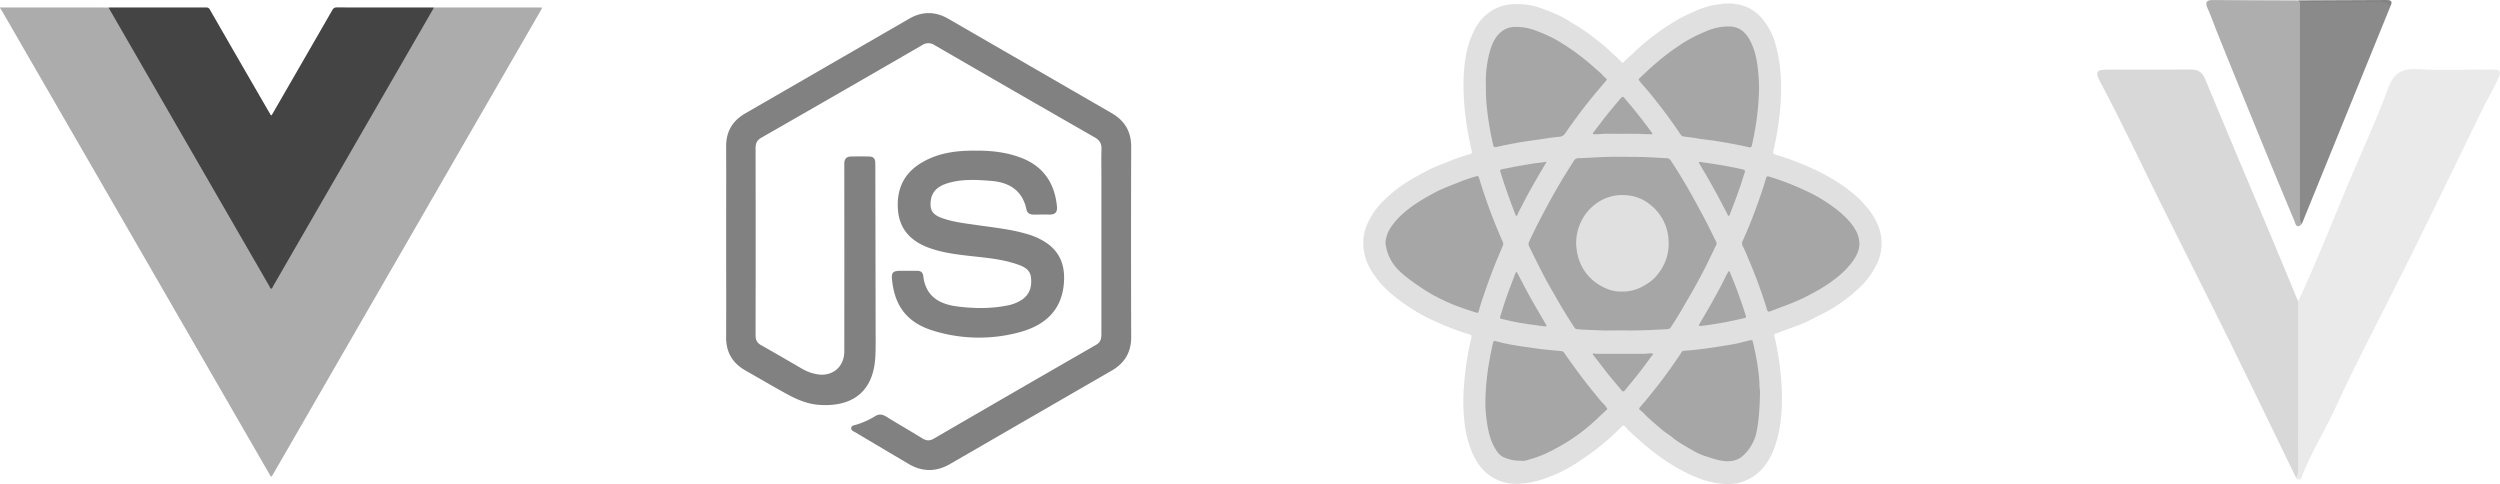 <svg id="Capa_1" data-name="Capa 1" xmlns="http://www.w3.org/2000/svg" viewBox="0 0 1786.44 345.94"><defs><style>.cls-1{fill:#acacac;}.cls-2{fill:#444;}.cls-3{fill:#e0e0e0;}.cls-4{fill:#a6a6a6;}.cls-5{fill:#818181;}.cls-6{fill:#eaeaea;}.cls-7{fill:#d8d8d8;}.cls-8{fill:#aeaeae;}.cls-9{fill:#8a8a8a;}.cls-10{fill:#838383;}</style></defs><title>brand</title><path class="cls-1" d="M364.45,149.69h75.76c2.1,0,2.11,0,1.06,1.84l-42.22,73.14-45,78q-36.81,63.78-73.63,127.54l-30.59,53c-1.29,2.24-1.3,2.24-2.56.05q-29.87-51.75-59.73-103.49-27.4-47.49-54.83-94.95L71.58,179q-7.86-13.63-15.75-27.26c-.35-.6-.76-1.17-1.15-1.75v-.32l58.26,0,19.36.05a3.88,3.88,0,0,1,1.85,1.73c6.52,11.39,13.12,22.74,19.68,34.11q8.74,15.16,17.5,30.33,10.09,17.47,20.16,35,9.73,16.84,19.46,33.68,10.77,18.68,21.54,37.33c4.91,8.53,9.87,17,14.75,25.59,1,1.72,1.46,1.73,2.48,0q7.59-13,15.09-26.13,8.76-15.18,17.51-30.34,11.93-20.7,23.89-41.37l20.91-36.2q13.11-22.71,26.2-45.44c3.11-5.41,6.25-10.8,9.37-16.2A7.67,7.67,0,0,1,364.45,149.69Z" transform="translate(-54.68 -144.35)"/><path class="cls-2" d="M364.45,149.69a2.5,2.5,0,0,1-.57,1.64L299.05,263.62q-24.63,42.64-49.25,85.3c-.36.63-.54,1.68-1.31,1.67s-.94-1.06-1.3-1.69q-50.88-88.09-101.72-176.2-6.16-10.69-12.35-21.39c-.3-.51-.55-1.05-.82-1.57.59,0,1.18-.05,1.77-.05q33.92,0,67.83,0a2.73,2.73,0,0,1,2.78,1.58Q226,188.37,247.5,225.45c1,1.74,1,1.74,2,.07q21.35-37,42.64-73.94a3.34,3.34,0,0,1,3.39-1.93Q330,149.74,364.45,149.69Z" transform="translate(-54.68 -144.35)"/><path class="cls-3" d="M1292.69,146.82c2.45.55,5,.76,7.39,1.52a29.91,29.91,0,0,1,13.52,8.94,48.62,48.62,0,0,1,9.94,19.16,103,103,0,0,1,3.64,22.68c.21,3.74.31,7.46.22,11.19a201.21,201.21,0,0,1-3.29,31.16q-1,5.43-2.23,10.81c-.3,1.35-.17,2,1.37,2.49a201,201,0,0,1,27.55,10.48,141.15,141.15,0,0,1,13.38,7.07,111,111,0,0,1,11.75,7.94,76.53,76.53,0,0,1,14.71,14.61c4.27,5.79,7.5,12.12,8.34,19.35a34,34,0,0,1-3.19,18.89,57.4,57.4,0,0,1-10.68,15.12,107.79,107.79,0,0,1-20.35,16c-5.18,3.27-10.7,5.81-16.12,8.59-5.92,3.05-12.2,5.13-18.4,7.45-2.22.82-4.37,1.79-6.66,2.4-.94.25-1.23.78-1,1.76a196.64,196.64,0,0,1,4,22.35q.78,6.48,1.19,13c.24,3.84.31,7.67.26,11.51-.17,11.69-1.63,23.19-5.86,34.17a45.83,45.83,0,0,1-8.68,14.34,32.69,32.69,0,0,1-11.54,8c-5.49,2.44-11.16,2.75-17,2.21-9.53-.88-18.32-4.29-26.72-8.55a137.76,137.76,0,0,1-23.47-15.32q-8.62-6.85-16.58-14.52c-.79-.77-1.45-1.66-2.2-2.47a1.43,1.43,0,0,0-2.4,0,185.47,185.47,0,0,1-17.25,15.41c-3.67,2.93-7.51,5.57-11.37,8.21a108,108,0,0,1-27.16,13.8c-7.37,2.44-14.81,3.89-22.61,3.4a31.46,31.46,0,0,1-14-4.56c-8-4.68-12.52-12.18-15.7-20.64a78.23,78.23,0,0,1-4.46-20.11,129.45,129.45,0,0,1-.53-20c.44-7.51,1.18-15,2.31-22.4.86-5.61,2-11.18,3.31-16.71.28-1.2.13-1.74-1.18-2.14a189.5,189.5,0,0,1-24.74-9.44,125.17,125.17,0,0,1-14.39-7.5c-3.68-2.33-7.39-4.66-10.85-7.29-6.11-4.65-11.91-9.69-16.56-15.86s-8.12-12.56-9.2-20.17a33.65,33.65,0,0,1,1.46-16,50.58,50.58,0,0,1,10.69-17.32,97.55,97.55,0,0,1,19.07-15.64c4.11-2.7,8.49-4.82,12.76-7.19,6.14-3.42,12.78-5.63,19.25-8.27a127.48,127.48,0,0,1,12.55-4.21c1.34-.4,1.71-1,1.37-2.41a225.15,225.15,0,0,1-5-29.51q-.57-5.64-.76-11.32c-.14-4.15-.15-8.29,0-12.43.55-11.54,2.36-22.83,7.75-33.22A33.59,33.59,0,0,1,1122,151.2c6.36-3.54,13-4.34,20.08-3.81a47.54,47.54,0,0,1,12.38,2.32c7.37,2.61,14.71,5.36,21.36,9.63,2.83,1.82,5.84,3.37,8.61,5.27,3.86,2.64,7.7,5.33,11.31,8.3a112.41,112.41,0,0,1,8.92,7.48c2.81,2.85,6,5.23,8.68,8.24.46.52.84.93,1.51.19,2.3-2.53,5-4.61,7.46-7a133,133,0,0,1,12.88-11.09,166.25,166.25,0,0,1,17.72-12,139.53,139.53,0,0,1,15.75-7.55,55.31,55.31,0,0,1,16.3-4,2.84,2.84,0,0,0,.74-.26Z" transform="translate(-54.68 -144.35)"/><path class="cls-4" d="M1214.85,380.43c-6.09,0-10.83.17-15.56,0-5.93-.25-11.87-.3-17.79-.88a2.27,2.27,0,0,1-1.77-1.13c-4.41-6.79-8.71-13.64-12.68-20.7-2.5-4.44-5.12-8.82-7.55-13.3-4.29-8-8.28-16.07-12.2-24.22a3.3,3.3,0,0,1,0-3c4.13-9,8.67-17.76,13.37-26.46q8.73-16.19,18.76-31.59a3.44,3.44,0,0,1,3.08-1.75c5.15-.14,10.29-.49,15.43-.74,8.89-.42,17.78-.26,26.67-.18,7,.05,14.06.59,21.09.92a3.59,3.59,0,0,1,3,1.85c4.45,6.71,8.62,13.59,12.63,20.56s7.76,14,11.49,21c2.83,5.34,5.42,10.81,8.16,16.19a2.61,2.61,0,0,1,0,2.54c-2.1,4.3-4.16,8.62-6.27,12.91-3,6.18-6.32,12.23-9.65,18.25-2.37,4.28-4.91,8.46-7.34,12.7-2.85,5-5.87,9.84-9,14.65a2.69,2.69,0,0,1-2.24,1.48C1235.57,380.15,1224.54,380.67,1214.85,380.43Z" transform="translate(-54.68 -144.35)"/><path class="cls-4" d="M1044.71,318a22.05,22.05,0,0,1,3.86-11.21c4.28-6.46,10-11.38,16.26-15.83a152.59,152.59,0,0,1,15-8.92c5.84-3.22,12.11-5.31,18.23-7.82,3.7-1.52,7.5-2.71,11.32-3.88,1.34-.42,1.84-.07,2.23,1.24A384.15,384.15,0,0,0,1125,309c1.15,2.77,2.32,5.52,3.58,8.24a3.24,3.24,0,0,1-.07,2.85c-1.69,4-3.4,7.93-5,11.92q-4.34,10.65-8,21.58c-1.39,4.13-2.86,8.24-4,12.47-.54,2-.62,2.11-2.56,1.49-7.85-2.53-15.72-5.12-23.1-8.79a115.53,115.53,0,0,1-13.4-7.36c-6.23-4.19-12.54-8.36-17.94-13.57A32.3,32.3,0,0,1,1044.71,318Z" transform="translate(-54.68 -144.35)"/><path class="cls-4" d="M1141.52,473.56a28.5,28.5,0,0,1-11.75-2.21c-2.83-1.06-4.74-3.36-6.34-5.93-3.78-6.09-5.31-12.9-6.28-19.86a92.92,92.92,0,0,1-1-16.5,181.75,181.75,0,0,1,2.31-24c.89-5.13,1.83-10.25,3-15.31.45-1.85.67-2,2.52-1.51,9.91,2.76,20.11,3.92,30.25,5.34,5.35.75,10.76,1.14,16.14,1.65a2.57,2.57,0,0,1,2,1.21c3.32,4.66,6.61,9.34,10,13.95,3.25,4.39,6.58,8.71,10,12.91,2.81,3.4,5.43,7,8.58,10.09a17.65,17.65,0,0,1,2,2.62c.55.79-.23,1.15-.64,1.54-3.92,3.73-7.79,7.49-11.92,11a130.58,130.58,0,0,1-18.71,13.31c-7.46,4.35-15.1,8.34-23.49,10.63C1146,473.17,1143.66,474,1141.52,473.56Z" transform="translate(-54.68 -144.35)"/><path class="cls-4" d="M1312.33,426c-.25,9.47-.71,17.87-2.29,26.14a31.82,31.82,0,0,1-10.25,18.23,15.21,15.21,0,0,1-9.44,3.5c-5.64.34-10.86-1.59-16.11-3.27a44.49,44.49,0,0,1-9.26-4c-5.09-3-10.42-5.69-15-9.49-2.55-2.09-5.46-3.76-8-5.95-4.33-3.82-8.87-7.4-12.85-11.6a15.7,15.7,0,0,0-1.27-1.18c-2.34-2-2.58-1.58-.26-4.25,3.64-4.21,7.14-8.54,10.59-12.9q8.25-10.46,15.65-21.54a28.2,28.2,0,0,0,2.43-3.68,2,2,0,0,1,1.83-1c11.86-.85,23.6-2.69,35.31-4.71,3.89-.68,7.65-1.88,11.5-2.69,2-.43,2-.41,2.45,1.58a184.5,184.5,0,0,1,3.78,20.3,81.31,81.31,0,0,1,.81,9.73C1311.94,421.81,1312.55,424.41,1312.33,426Z" transform="translate(-54.68 -144.35)"/><path class="cls-4" d="M1116.49,205.87a79.88,79.88,0,0,1,2.94-25.2c1.71-5.77,4.18-11.14,9.45-14.68a15.56,15.56,0,0,1,8.54-2.4,39.83,39.83,0,0,1,16.26,3.24,109.45,109.45,0,0,1,11.8,5.29,161.61,161.61,0,0,1,19.5,13c4.54,3.5,8.77,7.36,13.09,11.11,1.49,1.3,2.68,3,4.28,4.18.81.62.34,1.18-.12,1.73l-6.2,7.33c-4.15,4.88-8.11,9.92-12,15-3.72,5-7.36,10-10.86,15.09a5.32,5.32,0,0,1-4.36,2.53c-5.91.47-11.73,1.65-17.61,2.4-9.18,1.18-18.27,2.91-27.31,4.91-1.31.29-1.91,0-2.2-1.37a220.17,220.17,0,0,1-4.68-28.29A128.57,128.57,0,0,1,1116.49,205.87Z" transform="translate(-54.68 -144.35)"/><path class="cls-4" d="M1311.65,207.18a191.87,191.87,0,0,1-3.59,33.79c-.48,2.42-1,4.83-1.48,7.26-.25,1.24-.86,1.6-2.13,1.32q-12.4-2.76-25-4.67c-4.36-.66-8.78-1-13.11-1.82-2.89-.54-5.81-.79-8.71-1.19a2.63,2.63,0,0,1-1.9-1.25c-5-7.39-10.2-14.65-15.7-21.67-3.66-4.67-7.33-9.34-11.33-13.73-1-1.05-1.77-2.22-2.69-3.29-.55-.63-.42-1,.16-1.57,3.74-3.61,7.53-7.15,11.46-10.56a173.22,173.22,0,0,1,20.58-15.28,113.68,113.68,0,0,1,16.2-8.06,39.49,39.49,0,0,1,15.46-3.21c7.19-.09,11.95,3.73,15.19,9.73,3.76,7,5.21,14.6,5.93,22.4A116.28,116.28,0,0,1,1311.65,207.18Z" transform="translate(-54.68 -144.35)"/><path class="cls-4" d="M1383.37,318.31c0,4.66-1.91,8.69-4.51,12.39a59.07,59.07,0,0,1-10.5,11.05c-7.51,6.29-15.92,11-24.66,15.36-6.29,3.14-12.86,5.43-19.39,7.91-1.61.62-3.22,1.27-4.86,1.83-1.08.37-1.65.11-2-1a346.83,346.83,0,0,0-12.78-35.09c-1.45-3.44-2.75-6.94-4.54-10.23a4.29,4.29,0,0,1-.15-4.18c3.85-8.3,7.18-16.82,10.31-25.42,2.23-6.12,4.32-12.29,6.17-18.54.69-2.31.77-2.34,3.1-1.62a186.17,186.17,0,0,1,25.7,10,103.75,103.75,0,0,1,13.14,7.15,112.49,112.49,0,0,1,10.85,7.84c4.12,3.57,8.08,7.37,10.87,12.17A20.32,20.32,0,0,1,1383.37,318.31Z" transform="translate(-54.68 -144.35)"/><path class="cls-4" d="M1269.72,377.27c-1.45.06-1.09-.64-.63-1.45,3.2-5.49,6.49-10.93,9.55-16.5,3.2-5.85,6.48-11.66,9.33-17.69.45-.95,1-1.85,1.52-2.77.17-.3.26-.77.73-.7s.52.49.66.83c1.48,3.65,3,7.28,4.41,11,1.56,4.12,3,8.29,4.46,12.46.86,2.48,1.61,5,2.44,7.5.29.88.09,1.4-.86,1.63a263.5,263.5,0,0,1-31.29,5.7A1.67,1.67,0,0,1,1269.72,377.27Z" transform="translate(-54.68 -144.35)"/><path class="cls-4" d="M1158.5,377.57c-8.17-1-16.25-2.06-24.22-3.78-2.19-.48-4.38-1.05-6.58-1.53-1.09-.24-1.38-.69-1-1.76,2-6.4,4-12.83,6.42-19.12,1.45-3.83,2.89-7.67,4.35-11.5.17-.42.25-1,.79-1.08s.7.59.9,1c1.72,3.31,3.42,6.63,5.16,9.92,2.5,4.74,5.06,9.44,7.78,14.05,2.44,4.12,4.84,8.25,7.24,12.38.21.35.62.7.39,1.14S1158.86,377.53,1158.5,377.57Z" transform="translate(-54.68 -144.35)"/><path class="cls-4" d="M1194.47,397.16h35.19c1.68,0,3.34-.44,5-.3.4,0,.91-.13,1.12.35s-.2.68-.41,1c-3.24,4.2-6.27,8.56-9.56,12.73s-6.64,8.13-9.91,12.23c-.88,1.11-1.55,1.24-2.46.13-3.26-4-6.63-7.84-9.84-11.85s-6.27-8.17-9.48-12.2a5.9,5.9,0,0,1-.58-.74c-.22-.44-.94-.77-.58-1.33S1194,396.92,1194.47,397.16Z" transform="translate(-54.68 -144.35)"/><path class="cls-4" d="M1269.82,260.13c9.35,1.25,18.68,2.79,27.93,4.76,4.93,1.06,4.19.87,2.88,5.13-2.82,9.14-6.17,18.09-9.68,27-.22.57-.26,1.5-.89,1.55-.79.08-.85-.91-1.15-1.48-2.46-4.63-4.86-9.3-7.34-13.92-4-7.41-8.2-14.66-12.54-21.85-.19-.31-.54-.62-.37-1S1269.41,260.2,1269.82,260.13Z" transform="translate(-54.68 -144.35)"/><path class="cls-4" d="M1232.82,240.27c-10-.61-19.79-.17-29.57-.34-3-.05-6,.46-9,.33-.45,0-1,.18-1.31-.29s.27-.86.52-1.21c2.53-3.42,5.09-6.8,7.72-10.15,3.83-4.87,7.83-9.58,11.83-14.3,1-1.2,1.64-.87,2.46.11,4,4.74,8,9.44,11.77,14.35,2.5,3.24,5,6.49,7.38,9.81.32.45,1,.86.67,1.46s-1,.19-1.48.22S1233,240.27,1232.82,240.27Z" transform="translate(-54.68 -144.35)"/><path class="cls-4" d="M1159.89,259.91c-2.39,4-4.63,7.7-6.76,11.44-3.52,6.22-7.13,12.39-10.29,18.8-1.25,2.55-2.8,4.94-3.83,7.61-.13.36-.25.91-.77.87s-.54-.59-.68-1c-3.87-9.84-7.45-19.78-10.56-29.89-.61-2-.52-2.12,1.48-2.55C1138.76,263,1149.11,261.23,1159.89,259.91Z" transform="translate(-54.68 -144.35)"/><path class="cls-3" d="M1214.05,352.68a25.68,25.68,0,0,1-9.93-1.53c-13.15-4.9-21.44-15.5-22.95-29.55a34.81,34.81,0,0,1,3.1-18.42,33.81,33.81,0,0,1,10.5-13,31.42,31.42,0,0,1,21.43-6.36,30.08,30.08,0,0,1,17.91,6.95,34.1,34.1,0,0,1,12.81,24.24c.9,10.22-2.17,19.1-8.91,26.84-3.09,3.55-6.93,5.83-11,7.94A28.67,28.67,0,0,1,1214.05,352.68Z" transform="translate(-54.68 -144.35)"/><path class="cls-5" d="M573.57,317.11c0-22.7.08-45.4,0-68.1-.06-10.63,4.51-18.34,13.62-23.61q58.61-33.83,117.19-67.7c9.21-5.31,18.6-5.31,27.82,0Q790.57,191.4,849,225.17c9.45,5.44,14.07,13.27,14,24.29q-.21,67.87,0,135.74c0,10.87-4.63,18.6-13.86,23.94q-57.81,33.38-115.6,66.79c-9.79,5.65-19.67,5.77-29.48,0q-18.9-11.16-37.76-22.4c-1.39-.83-3.52-1.41-3.38-3.32s2.45-2,3.94-2.49a57.13,57.13,0,0,0,12.89-5.81c3-2,5.5-1.55,8.42.26,8.41,5.22,17,10.13,25.45,15.34,2.9,1.81,5.3,2.05,8.4.25q57.9-33.66,116-67.06c3.44-2,3.69-4.78,3.69-8.1q0-56.22,0-112.44c0-6.39-.16-12.8.06-19.19.14-4-1.24-6.4-4.78-8.42q-57.34-32.82-114.5-65.95a7.85,7.85,0,0,0-8.86,0q-57.37,33.21-114.91,66.16c-3.06,1.75-4.12,3.93-4.12,7.36q.12,67,0,133.92c0,3.27,1.07,5.36,4,7,10,5.59,19.83,11.38,29.73,17.09a31.53,31.53,0,0,0,9.84,3.58c11,2.14,19.8-5,19.82-16.16q.06-64.9,0-129.8c0-1.53,0-3.05,0-4.57,0-3.11,1.48-4.94,4.66-5q6.63-.12,13.26,0c2.71.05,4.21,1.5,4.21,4.32,0,1.06.05,2.13.05,3.19q.14,62.38.23,124.77c0,5.93,0,12-1,17.76-3.85,21.55-19.83,28.95-39.75,27.4-8.52-.66-16.22-4.12-23.59-8.19-9.6-5.3-19.06-10.87-28.6-16.28-9.32-5.28-14-13.08-13.9-23.92C573.67,362.51,573.57,339.81,573.57,317.11Z" transform="translate(-54.68 -144.35)"/><path class="cls-5" d="M752.28,252c10.75-.07,22.08,1.1,32.86,5.41,15.47,6.19,23.12,18.06,24.81,34.28.43,4.14-1.1,6-5.26,6-3.81-.07-7.62,0-11.43,0-2.6,0-4.53-1-5.09-3.65-2.89-13.62-12.26-19.37-25.19-20.42-10.33-.84-20.74-1.44-30.86,1.57-6.48,1.94-11.61,5.39-12.38,13-.62,6.07,1.2,9.32,7.18,11.63,8.17,3.15,16.85,4.06,25.43,5.31,12,1.75,24.19,2.94,35.94,6.36a48.79,48.79,0,0,1,14.06,6.35c10.77,7.34,13.69,17.87,12.47,29.94-1.93,19.21-14.31,29.3-31.69,34a110.84,110.84,0,0,1-60.47-.77c-19.13-5.54-28.55-17.24-30.53-36.58-.54-5.31.5-6.51,5.93-6.58,4,0,7.93,0,11.89,0,2.5,0,4.15,1,4.45,3.57,1.7,14.87,11.68,20.43,25,22,11.54,1.4,23.09,1.56,34.58-.68a28.53,28.53,0,0,0,11-4.26c5.7-3.92,7.17-9.62,6.39-16.07-.66-5.36-4.87-7.45-9.27-9-11.31-4-23.2-4.89-35-6.23-9.54-1.08-19.06-2.32-28.15-5.58-12.79-4.57-21.4-12.9-22.59-27-1.26-15,4.24-26.86,17.63-34.43C725.63,253.46,738.41,251.86,752.28,252Z" transform="translate(-54.68 -144.35)"/><path class="cls-6" d="M1696.86,359.74c12.48-26.44,23.07-53.68,34.34-80.63,10-23.93,21.06-47.45,30-71.75,4.29-11.61,10.65-14.19,21.89-13.57,16.93.93,33.95.22,50.93.25,7.91,0,8.47.65,5.09,8s-7.52,14.15-11,21.34c-15.86,32.41-31.47,64.93-47.44,97.27-11.89,24.1-24.26,48-36.28,72-6.75,13.5-13.53,27-19.73,40.74-7.65,17-17.66,32.81-24.64,50.12-.66,1.63-1.13,5.46-4.61,2.34-4.4-38.61-1.2-77.34-2-116C1693.36,366.22,1692.64,362,1696.86,359.74Z" transform="translate(-54.68 -144.35)"/><path class="cls-7" d="M1696.86,359.74q0,58.22-.07,116.43c0,3.26.47,6.63-1.37,9.64-15.56-32-31-64.09-46.72-96-16.58-33.61-33.51-67-50.18-100.6-14.26-28.7-27.77-57.77-42.89-86-4-7.54-3-9.1,5.17-9.12,19.8,0,39.61.12,59.41-.08,5.55-.06,8.27,2.09,10.42,7.29,15.11,36.59,30.61,73,45.93,109.53C1683.4,327.07,1690.1,343.42,1696.86,359.74Z" transform="translate(-54.68 -144.35)"/><path class="cls-8" d="M1699.51,304.41c-4,4-4.58-.42-5.45-2.52q-12.42-29.64-24.57-59.39-15-36.62-29.8-73.28c-2.57-6.33-4.81-12.79-7.55-19-2-4.62-.4-5.88,4.06-5.84,20.26.15,40.52.2,60.78.29a6.48,6.48,0,0,1,3.12,2.61c1.87,3.5,1.57,7.33,1.58,11.07.08,41.68,0,83.36.12,125C1701.83,290.53,1699.11,297.27,1699.51,304.41Z" transform="translate(-54.68 -144.35)"/><path class="cls-9" d="M1699.51,304.41c-1.65-2.54-1.34-5.42-1.34-8.22q0-75.16,0-150.32c8.83-1.64,17.74-.47,26.61-.66,10.8-.23,21.6,0,32.41-.06,2.61,0,5.37-.38,5.74,3.38Z" transform="translate(-54.68 -144.35)"/><path class="cls-10" d="M1763,148.53c-2.45-2.89-5.81-2.66-9.11-2.66H1698.2l-1.22-1.23,62.28-.28C1762.09,144.35,1764.88,144.33,1763,148.53Z" transform="translate(-54.68 -144.35)"/></svg>